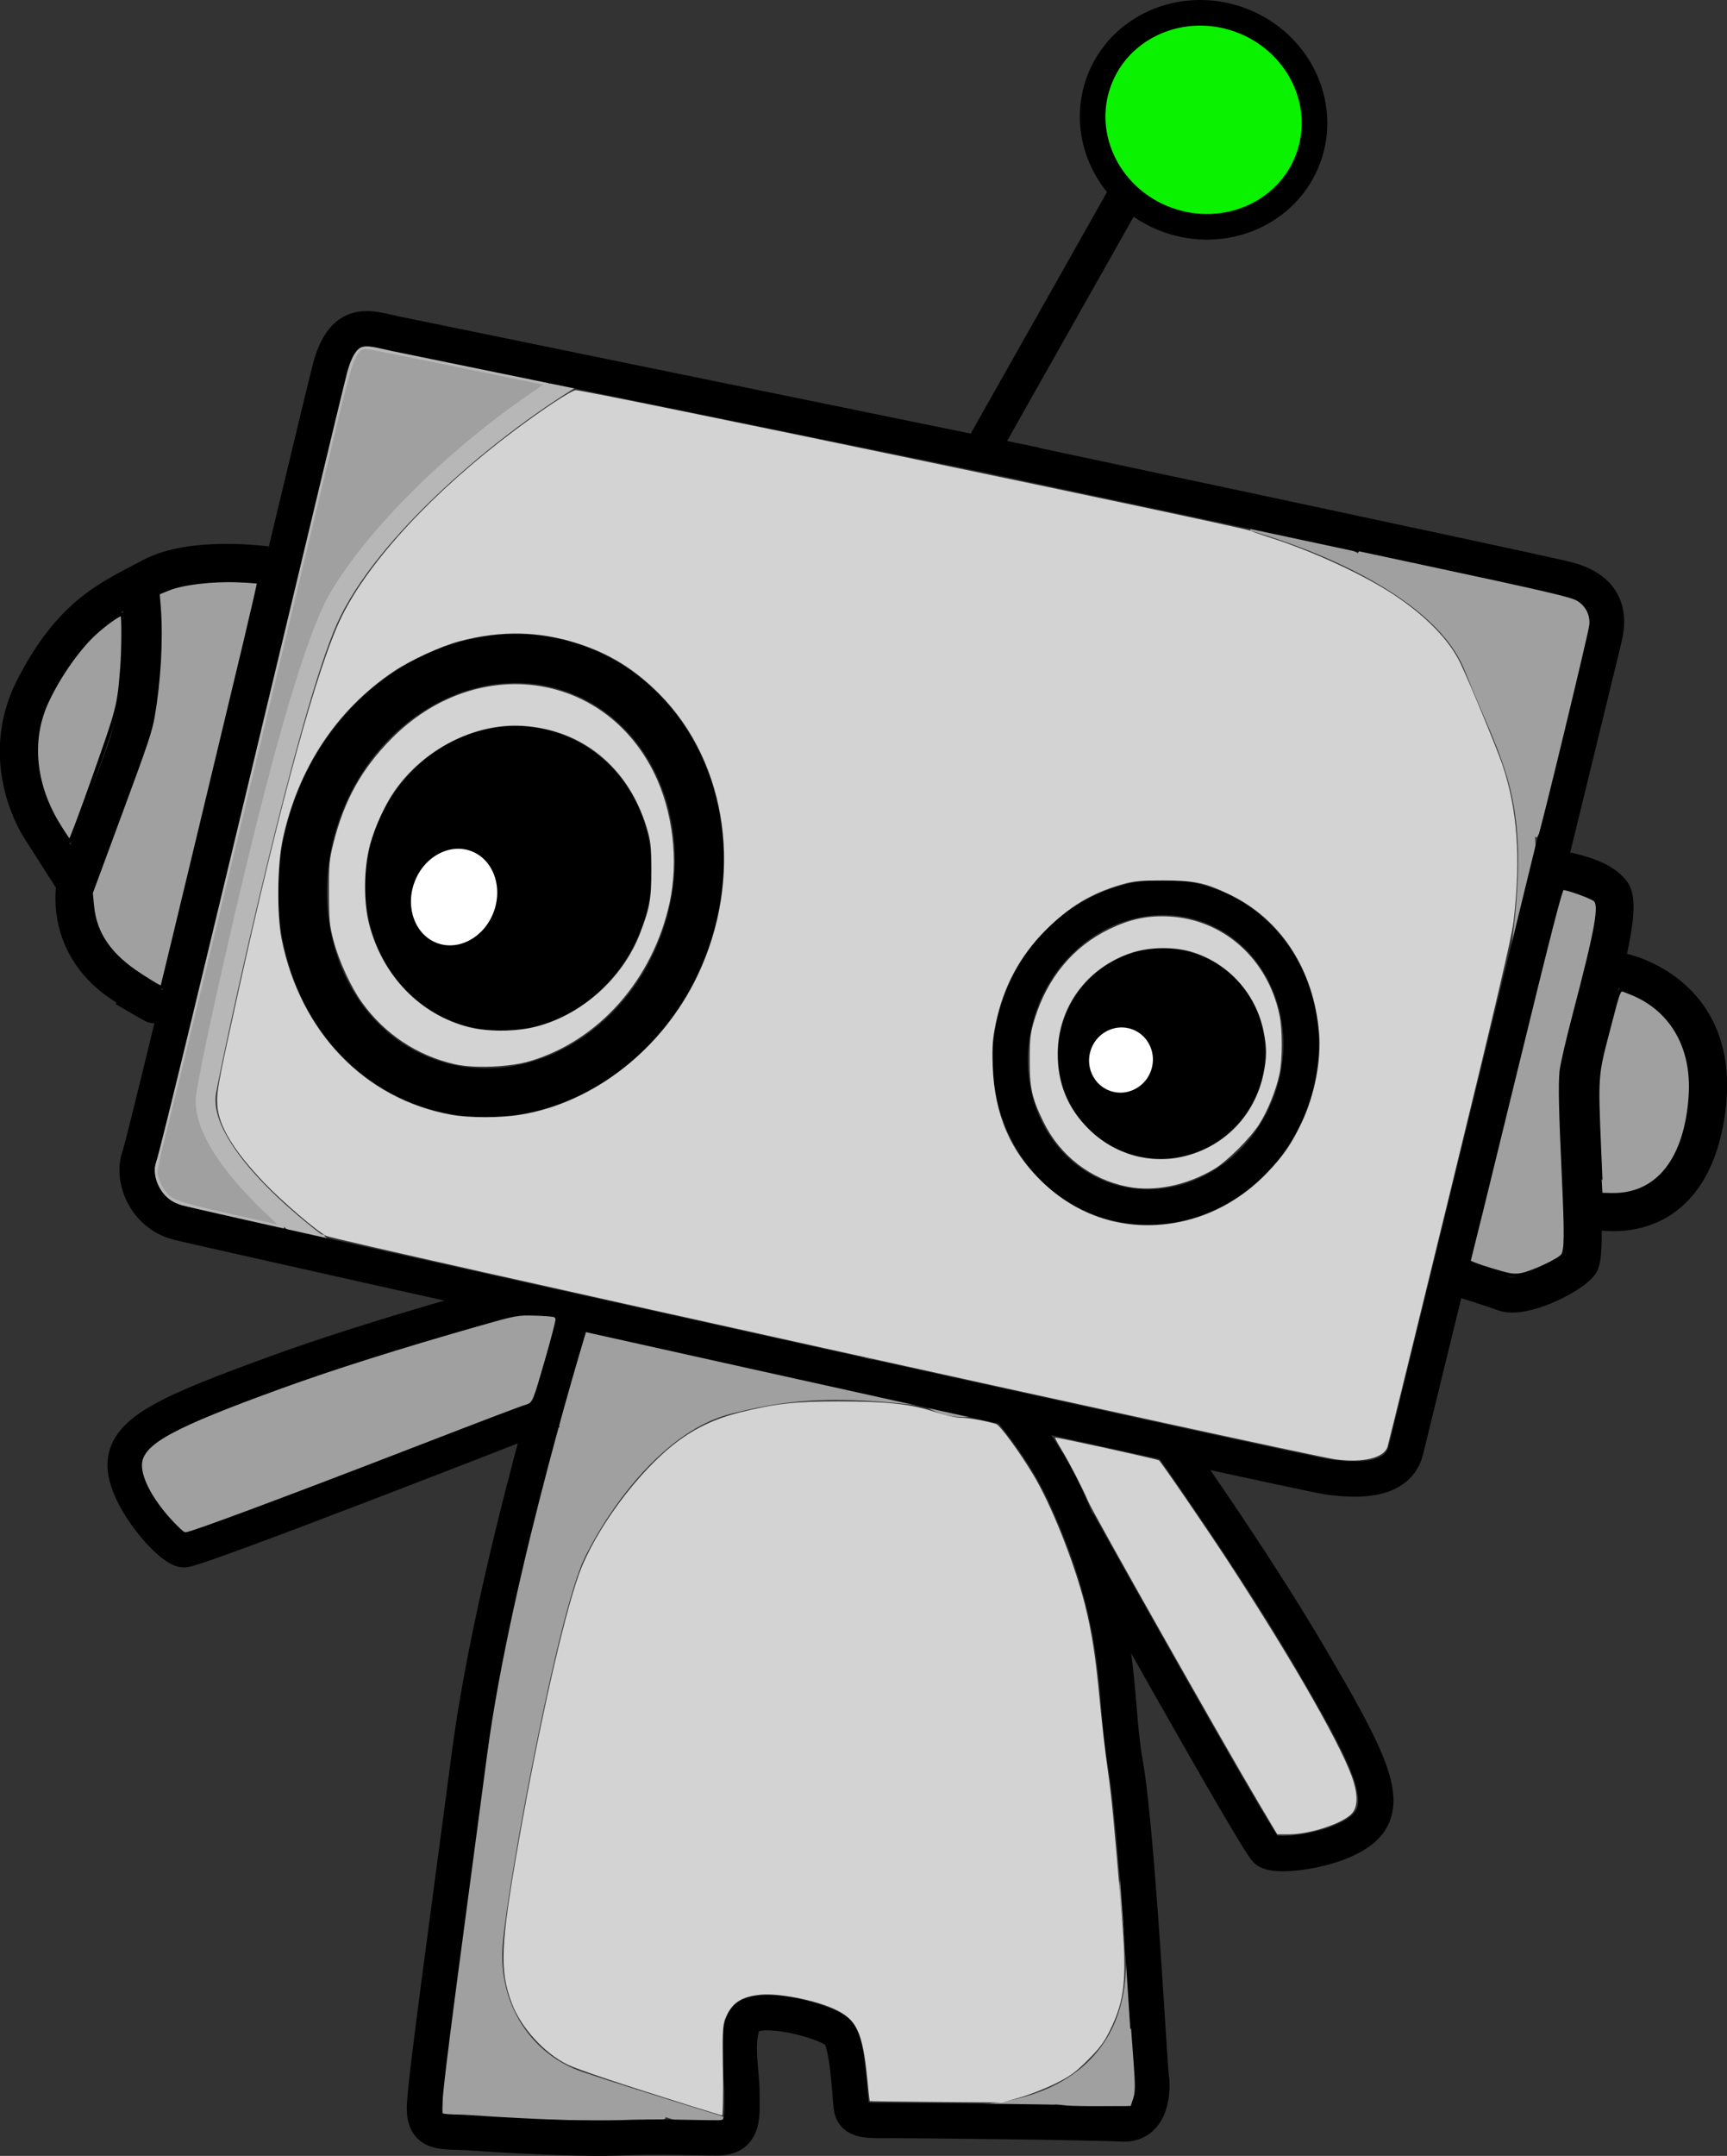 <?xml version="1.0" encoding="UTF-8" standalone="no"?>
<!-- Created with Inkscape (http://www.inkscape.org/) -->

<svg
   xmlns:osb="http://www.openswatchbook.org/uri/2009/osb"
   xmlns:dc="http://purl.org/dc/elements/1.1/"
   xmlns:cc="http://creativecommons.org/ns#"
   xmlns:rdf="http://www.w3.org/1999/02/22-rdf-syntax-ns#"
   xmlns:svg="http://www.w3.org/2000/svg"
   xmlns="http://www.w3.org/2000/svg"
   xmlns:sodipodi="http://sodipodi.sourceforge.net/DTD/sodipodi-0.dtd"
   xmlns:inkscape="http://www.inkscape.org/namespaces/inkscape"
   version="1.1"
   id="svg80"
   width="97.88"
   height="122.11"
   viewBox="0 0 97.88 122.11"
   sodipodi:docname="rst_robot_04.svg"
   inkscape:version="0.92.3 (2405546, 2018-03-11)">
  <rect x="0" y="0" width="97.88" height="122.11" fill="#333333" stroke="none"/>
  <defs
     id="defs84">
    <linearGradient
       id="linearGradient933"
       osb:paint="gradient">
      <stop
         style="stop-color:#000000;stop-opacity:1;"
         offset="0"
         id="stop929" />
      <stop
         style="stop-color:#000000;stop-opacity:0;"
         offset="1"
         id="stop931" />
    </linearGradient>
  </defs>
  <sodipodi:namedview
     pagecolor="#ffffff"
     bordercolor="#666666"
     borderopacity="1"
     objecttolerance="10"
     gridtolerance="10"
     guidetolerance="10"
     inkscape:pageopacity="0"
     inkscape:pageshadow="2"
     inkscape:window-width="3840"
     inkscape:window-height="2136"
     id="namedview82"
     showgrid="false"
     inkscape:zoom="10.171875"
     inkscape:cx="-10.692449"
     inkscape:cy="54.354074"
     inkscape:window-x="3840"
     inkscape:window-y="1050"
     inkscape:window-maximized="1"
     inkscape:current-layer="svg80"
     showguides="true"
     inkscape:guide-bbox="true">
    <sodipodi:guide
       position="41.363,80.455"
       orientation="0,1"
       id="guide118"
       inkscape:locked="false" />
    <sodipodi:guide
       position="52.177,96.382"
       orientation="1,0"
       id="guide120"
       inkscape:locked="false" />
  </sodipodi:namedview>
  <path
     style="opacity:1;fill:#a0a0a0;fill-opacity:1;stroke:#a0a0a0;stroke-width:0.197;stroke-linecap:butt;stroke-linejoin:miter;stroke-miterlimit:4;stroke-dasharray:none;stroke-opacity:1"
     d="m 29.064,119.905 c -0.784,-0.046 -1.978,-0.117 -2.654,-0.158 l -1.229,-0.074 0.02,-1.229 c 0.071,-4.273 1.603,-17.127 2.684,-22.513 1.218,-6.073 4.257,-21.637 4.63,-21.638 0.141,-2.5e-4 6.173,3.903 15.809,2.708 3.034,-0.376 3.007,4.222 7.843,2.941 0.077,-0.021 0.389,-1.195 0.471,-0.93 0.071,0.228 0.06,0.234 -0.307,0.171 -1.027,-0.176 -3.785,-0.561 -5.099,-0.712 -1.776,-0.203 -5.498,-0.234 -6.734,-0.055 -3.2,0.464 -4.814,1.008 -6.482,2.185 -2.56,1.807 -5.372,5.611 -6.347,8.588 -0.977,2.981 -2.452,9.726 -3.529,16.131 -0.932,5.542 -0.913,6.889 0.123,9.045 0.744,1.548 1.86,2.708 3.347,3.478 0.41,0.213 1.874,0.748 3.253,1.19 1.379,0.442 2.618,0.841 2.753,0.886 0.319,0.108 -6.668,0.097 -8.553,-0.014 z"
     id="path1056"
     inkscape:connector-curvature="0"
     sodipodi:nodetypes="ccccscssccccccscccccc" />
  <path
     style="fill:none;fill-rule:evenodd;stroke:#a0a0a0;stroke-width:1px;stroke-linecap:butt;stroke-linejoin:miter;stroke-opacity:1"
     d="m 54.011,119.713 c 5.8,0.197 11.011,-2.753 10.224,-9.929 -0.786,-7.177 0.295,0.197 0.295,0.197 l -0.492,-0.098"
     id="path1077"
     inkscape:connector-curvature="0" />
  <path
     style="fill:none;fill-rule:evenodd;stroke:#a0a0a0;stroke-width:1px;stroke-linecap:butt;stroke-linejoin:miter;stroke-opacity:1"
     d="m 57.289,79.897 c -8.848,-1.573 -12.19,-1.278 -16.025,-0.295 -3.834,0.983 -6.98,5.21 -8.553,8.356 -1.573,3.146 -4.424,18.581 -4.719,22.12 -0.295,3.539 1.671,6.685 4.916,7.767 3.244,1.081 7.767,2.458 7.767,2.458 l 0.786,0.393"
     id="path1054"
     inkscape:connector-curvature="0" />
  <g
     inkscape:groupmode="layer"
     id="layer1"
     inkscape:label="Layer 1"
     transform="translate(-51.54,-40.042)" />
  <g
     inkscape:groupmode="layer"
     id="layer2"
     inkscape:label="Layer 2"
     transform="translate(-51.54,-40.042)" />
  <path
     style="fill:none;fill-rule:evenodd;stroke:#000000;stroke-width:2;stroke-linecap:butt;stroke-linejoin:miter;stroke-miterlimit:4;stroke-dasharray:none;stroke-opacity:1"
     d="m 32.515,74.293 c 0,0 -4.522,14.55 -5.899,24.971 -1.376,10.421 -2.458,18.187 -2.556,19.957 -0.098,1.77 1.081,1.475 2.458,1.573 1.376,0.098 6.194,0.393 8.553,0.295 2.359,-0.098 4.031,0 5.604,0 1.573,0 1.376,-1.376 1.376,-2.556 0,-1.18 -0.393,-2.851 0.098,-4.031 0.492,-1.18 4.916,0 5.407,0.688 0.492,0.688 0.59,3.244 0.688,4.129 0.098,0.885 0.983,0.786 2.458,0.786 1.475,0 11.109,0.098 12.879,0.197 1.77,0.098 1.77,-2.065 1.671,-2.654 -0.098,-0.59 -0.786,-13.96 -1.475,-17.794 -0.688,-3.834 0.017,-7.746 -3.441,-15.238 -1.18,-2.556 -3.048,-4.719 -3.048,-4.719"
     id="path1027"
     inkscape:connector-curvature="0"
     sodipodi:nodetypes="cssccsssscsccssc" />
  <path
     style="fill:none;fill-rule:evenodd;stroke:#a0a0a0;stroke-width:1px;stroke-linecap:butt;stroke-linejoin:miter;stroke-opacity:1"
     d="m 70.982,29.58 c 0,0 10.313,2.708 12.496,8.21 2.182,5.502 3.937,7.292 2.599,16.43 -1.338,9.138 -0.085,1.957 -0.085,1.957"
     id="path1050"
     inkscape:connector-curvature="0" />
  <path
     style="fill:none;fill-rule:evenodd;stroke:#b7b7b7;stroke-width:1px;stroke-linecap:butt;stroke-linejoin:miter;stroke-opacity:1"
     d="m 33.054,21.111 c -5.183,3.031 -12.156,8.967 -14.409,14.006 -2.252,5.039 -6.197,23.062 -6.887,26.682 -0.69,3.62 6.448,8.729 6.448,8.729 l -0.151,-0.16 0.185,0.067"
     id="path1045"
     inkscape:connector-curvature="0" />
  <path
     style="opacity:1;fill:#a0a0a0;fill-opacity:1;stroke:#b7b7b7;stroke-width:0.197;stroke-linecap:butt;stroke-linejoin:miter;stroke-miterlimit:4;stroke-dasharray:none;stroke-opacity:1"
     d="m 9.44,67.707 c -0.306,-0.333 -0.605,-0.967 -0.614,-1.303 -0.004,-0.152 0.224,-1.181 0.506,-2.287 0.611,-2.389 2.548,-10.397 6.524,-26.971 1.606,-6.694 3.118,-12.994 3.359,-13.999 0.715,-2.974 0.978,-3.543 1.608,-3.477 0.19,0.02 10.061,2.022 10.176,2.064 0.019,0.007 -0.27,0.219 -0.643,0.472 -4.889,3.309 -9.443,7.818 -11.571,11.455 -1.379,2.358 -3.355,9.192 -5.925,20.494 -1.011,4.446 -1.67,7.654 -1.674,8.157 -0.017,1.728 1.389,3.949 4.116,6.504 0.434,0.406 0.747,0.724 0.695,0.707 -0.051,-0.017 -1.267,-0.294 -2.702,-0.615 -2.902,-0.649 -3.527,-0.844 -3.856,-1.201 z"
     id="path1047"
     inkscape:connector-curvature="0" />
  <path
     style="fill:none;fill-rule:evenodd;stroke:#000000;stroke-width:2;stroke-linecap:butt;stroke-linejoin:miter;stroke-miterlimit:4;stroke-dasharray:none;stroke-opacity:1"
     d="m 56.528,25.889 c 0,0 28.942,6.14 32.125,6.88 3.183,0.74 2.342,3.05 2.166,3.822 -0.177,0.773 -10.714,43.807 -11.134,45.537 -0.42,1.73 -2.537,1.797 -4.427,1.527 -1.89,-0.269 -63.25,-13.919 -65.165,-14.407 -1.915,-0.488 -2.637,-2.529 -2.199,-3.73 0.437,-1.201 10.033,-41.649 10.798,-44.613 0.765,-2.965 2.302,-2.301 3.663,-2.015 1.361,0.286 34.174,6.998 34.174,6.998 z"
     id="path114"
     inkscape:connector-curvature="0" />
  <path
     style="fill:none;fill-rule:evenodd;stroke:#000000;stroke-width:2;stroke-linecap:butt;stroke-linejoin:miter;stroke-miterlimit:4;stroke-dasharray:none;stroke-opacity:1"
     d="m 63.697,11.222 -7.799,13.81 -0.277,-0.101 0.092,0.034"
     id="path1002"
     inkscape:connector-curvature="0"
     sodipodi:nodetypes="cccc" />
  <ellipse
     style="opacity:1;fill:#ffffff;fill-opacity:0;stroke:#000000;stroke-width:2;stroke-linecap:butt;stroke-linejoin:miter;stroke-miterlimit:4;stroke-dasharray:none;stroke-opacity:1"
     id="path122"
     cx="81.93"
     cy="33.602"
     rx="8.16"
     ry="8.848"
     transform="rotate(20)" />
  <ellipse
     style="opacity:1;fill:#000000;fill-opacity:1;stroke:#000000;stroke-width:3.524;stroke-linecap:butt;stroke-linejoin:miter;stroke-miterlimit:4;stroke-dasharray:none;stroke-opacity:1"
     id="path957"
     cx="82.275"
     cy="33.553"
     rx="4.105"
     ry="4.203"
     transform="rotate(20)" />
  <ellipse
     style="opacity:1;fill:#ffffff;fill-opacity:1;stroke:#000000;stroke-width:1.36;stroke-linecap:butt;stroke-linejoin:miter;stroke-miterlimit:4;stroke-dasharray:none;stroke-opacity:1"
     id="path975"
     cx="80.237"
     cy="34.69"
     rx="2.483"
     ry="2.532"
     transform="rotate(20)" />
  <ellipse
     style="opacity:1;fill:#ffffff;fill-opacity:0;stroke:#000000;stroke-width:2.763;stroke-linecap:butt;stroke-linejoin:miter;stroke-miterlimit:4;stroke-dasharray:none;stroke-opacity:1"
     id="path122-3"
     cx="43.639"
     cy="36.896"
     rx="11.072"
     ry="12.448"
     transform="rotate(20)" />
  <ellipse
     style="opacity:1;fill:#000000;fill-opacity:1;stroke:#000000;stroke-width:4.981;stroke-linecap:butt;stroke-linejoin:miter;stroke-miterlimit:4;stroke-dasharray:none;stroke-opacity:1"
     id="path957-6"
     cx="44.104"
     cy="36.896"
     rx="5.554"
     ry="6.207"
     transform="rotate(20)" />
  <ellipse
     style="opacity:1;fill:#ffffff;fill-opacity:1;stroke:#000000;stroke-width:1.923;stroke-linecap:butt;stroke-linejoin:miter;stroke-miterlimit:4;stroke-dasharray:none;stroke-opacity:1"
     id="path975-7"
     cx="41.562"
     cy="38.943"
     rx="3.359"
     ry="3.739"
     transform="rotate(20)" />
  <ellipse
     style="opacity:1;fill:#0bf200;fill-opacity:1;stroke:#000000;stroke-width:1.452;stroke-linecap:butt;stroke-linejoin:miter;stroke-miterlimit:4;stroke-dasharray:none;stroke-opacity:1"
     id="path122-5"
     cx="66.421"
     cy="-16.954"
     rx="6.32"
     ry="6.025"
     transform="rotate(20)" />
  <path
     style="fill:none;fill-rule:evenodd;stroke:#000000;stroke-width:2;stroke-linecap:butt;stroke-linejoin:miter;stroke-miterlimit:4;stroke-dasharray:none;stroke-opacity:1"
     d="m 87.837,49.112 c 0,0 2.73,0.261 3.569,1.404 0.84,1.143 -1.556,8.012 -1.859,9.995 -0.303,1.982 0.618,10.373 0.039,11.104 -0.58,0.731 -3.26,2.057 -4.368,1.653 -1.109,-0.403 -2.62,-0.849 -2.62,-0.849 l -0.16,0.151"
     id="path1019"
     inkscape:connector-curvature="0" />
  <path
     style="fill:none;fill-rule:evenodd;stroke:#000000;stroke-width:2;stroke-linecap:butt;stroke-linejoin:miter;stroke-miterlimit:4;stroke-dasharray:none;stroke-opacity:1"
     d="m 91.876,54.975 c 0,0 5.972,1.127 4.878,8.157 -1.094,7.03 -6.587,5.449 -6.587,5.449 l -0.008,0.311"
     id="path1021"
     inkscape:connector-curvature="0" />
  <path
     style="fill:none;fill-rule:evenodd;stroke:#000000;stroke-width:2;stroke-linecap:butt;stroke-linejoin:miter;stroke-miterlimit:4;stroke-dasharray:none;stroke-opacity:1"
     d="m 15.093,31.941 c 0,0 -4.183,-0.581 -6.518,0.662 -2.335,1.242 -4.536,2.115 -6.704,6.348 -2.168,4.233 0.342,7.971 0.342,7.971 l 1.998,3.134 c 0,0 -0.782,3.586 2.888,5.864 3.67,2.277 -0.034,0.092 -0.034,0.092"
     id="path1023"
     inkscape:connector-curvature="0" />
  <path
     style="fill:none;fill-rule:evenodd;stroke:#000000;stroke-width:2;stroke-linecap:butt;stroke-linejoin:miter;stroke-miterlimit:4;stroke-dasharray:none;stroke-opacity:1"
     d="m 7.894,33.61 c 0,0 0.645,4.838 -0.901,9.088 -1.547,4.25 -2.782,7.357 -2.782,7.357"
     id="path1025"
     inkscape:connector-curvature="0" />
  <path
     style="opacity:1;fill:#a0a0a0;fill-opacity:1;stroke:#000000;stroke-width:0.197;stroke-linecap:butt;stroke-linejoin:miter;stroke-miterlimit:4;stroke-dasharray:none;stroke-opacity:1"
     d="m 83.254,71.449 c 0.016,-0.044 1.185,-4.811 2.598,-10.593 2.027,-8.296 2.6,-10.519 2.713,-10.544 0.168,-0.037 1.534,0.444 1.81,0.638 0.382,0.268 0.152,1.572 -1.157,6.555 -0.37,1.408 -0.699,2.834 -0.731,3.169 -0.074,0.772 -0.043,2.219 0.127,5.89 0.156,3.375 0.147,4.251 -0.045,4.535 -0.183,0.27 -1.724,0.994 -2.35,1.104 -0.44,0.077 -0.647,0.042 -1.747,-0.293 -0.695,-0.212 -1.235,-0.416 -1.219,-0.461 z"
     id="path1035"
     inkscape:connector-curvature="0" />
  <path
     style="opacity:1;fill:#a0a0a0;fill-opacity:1;stroke:#000000;stroke-width:0.197;stroke-linecap:butt;stroke-linejoin:miter;stroke-miterlimit:4;stroke-dasharray:none;stroke-opacity:1"
     d="m 90.644,64.973 c -0.168,-4.018 -0.164,-4.071 0.474,-6.504 0.724,-2.756 0.592,-2.498 1.17,-2.285 2.395,0.881 3.706,3.075 3.517,5.886 -0.243,3.607 -1.868,5.647 -4.46,5.601 -0.315,-0.006 -0.577,-0.012 -0.581,-0.015 -0.005,-0.003 -0.059,-1.21 -0.12,-2.684 z"
     id="path1037"
     inkscape:connector-curvature="0" />
  <path
     style="opacity:1;fill:#a0a0a0;fill-opacity:1;stroke:#000000;stroke-width:0.197;stroke-linecap:butt;stroke-linejoin:miter;stroke-miterlimit:4;stroke-dasharray:none;stroke-opacity:1"
     d="m 3.33,46.739 c -1.398,-2.254 -1.658,-4.777 -0.712,-6.896 0.624,-1.397 1.744,-3.025 2.697,-3.918 0.649,-0.609 1.561,-1.244 1.612,-1.123 0.072,0.17 0.063,2.022 -0.016,3.012 -0.174,2.193 -0.188,2.25 -1.583,6.198 -0.716,2.027 -1.334,3.669 -1.375,3.65 -0.04,-0.019 -0.321,-0.435 -0.624,-0.923 z"
     id="path1039"
     inkscape:connector-curvature="0" />
  <path
     style="opacity:1;fill:#a0a0a0;fill-opacity:1;stroke:#000000;stroke-width:0.197;stroke-linecap:butt;stroke-linejoin:miter;stroke-miterlimit:4;stroke-dasharray:none;stroke-opacity:1"
     d="M 7.963,55.239 C 6.244,54.132 5.391,52.913 5.237,51.339 L 5.162,50.573 6.833,46.053 C 8.313,42.051 8.525,41.42 8.675,40.553 9.02,38.565 9.153,36.162 9.016,34.419 l -0.065,-0.826 0.606,-0.244 c 0.8,-0.323 2.461,-0.52 3.913,-0.464 0.645,0.025 1.184,0.067 1.196,0.093 0.013,0.027 -0.338,1.561 -0.779,3.409 -1.226,5.139 -4.659,19.398 -4.69,19.486 -0.04,0.11 -0.229,0.013 -1.234,-0.634 z"
     id="path1041"
     inkscape:connector-curvature="0" />
  <path
     style="opacity:1;fill:#a0a0a0;fill-opacity:1;stroke:#a0a0a0;stroke-width:0.197;stroke-linecap:butt;stroke-linejoin:miter;stroke-miterlimit:4;stroke-dasharray:none;stroke-opacity:1"
     d="m 86.893,46.124 c -0.263,-2.067 -1.17,-4.661 -2.982,-8.532 -0.529,-1.13 -0.856,-1.686 -1.289,-2.189 -1.088,-1.267 -2.972,-2.705 -4.753,-3.629 l -0.875,-0.454 3.634,0.776 c 6.795,1.452 8.367,1.816 8.699,2.014 0.449,0.267 0.698,0.752 0.652,1.268 -0.037,0.425 -2.82,11.919 -2.894,11.953 -0.021,0.01 -0.108,-0.534 -0.193,-1.208 z"
     id="path1052"
     inkscape:connector-curvature="0" />
  <path
     style="opacity:1;fill:#a0a0a0;fill-opacity:1;stroke:#a0a0a0;stroke-width:0.197;stroke-linecap:butt;stroke-linejoin:miter;stroke-miterlimit:4;stroke-dasharray:none;stroke-opacity:1"
     d="m 60.483,119.16 -0.385,-0.041 0.532,-0.302 c 1.368,-0.776 2.417,-1.824 3.13,-3.127 l 0.269,-0.491 0.119,1.604 c 0.096,1.297 0.095,1.678 -0.008,1.992 l -0.127,0.388 -1.573,0.009 c -0.865,0.005 -1.746,-0.009 -1.958,-0.032 z"
     id="path1079"
     inkscape:connector-curvature="0" />
  <path
     style="fill:none;fill-rule:evenodd;stroke:#000000;stroke-width:2;stroke-linecap:butt;stroke-linejoin:miter;stroke-miterlimit:4;stroke-dasharray:none;stroke-opacity:1"
     d="m 66.106,81.438 c 0,0 4.773,6.7 8.052,12.275 3.279,5.575 4.542,8.046 3.417,9.54 -1.125,1.494 -5.193,2.059 -5.795,1.554 -0.602,-0.506 -10.699,-18.603 -10.699,-18.603"
     id="path1157"
     inkscape:connector-curvature="0"
     sodipodi:nodetypes="cscsc" />
  <path
     style="fill:none;fill-rule:evenodd;stroke:#000000;stroke-width:1.973;stroke-linecap:butt;stroke-linejoin:miter;stroke-miterlimit:4;stroke-dasharray:none;stroke-opacity:1"
     d="m 29.281,73.54 c 0,0 -7.751,2.065 -13.685,4.227 -5.933,2.163 -8.421,3.244 -8.517,5.112 -0.096,1.868 2.584,4.916 3.349,4.916 0.766,0 19.618,-7.373 19.618,-7.373 l -0.191,0.197 1.435,-0.688"
     id="path1157-5"
     inkscape:connector-curvature="0"
     sodipodi:nodetypes="cscsccc" />
  <path
     style="opacity:1;fill:#a0a0a0;fill-opacity:1;stroke:#a0a0a0;stroke-width:0.197;stroke-linecap:butt;stroke-linejoin:miter;stroke-miterlimit:4;stroke-dasharray:none;stroke-opacity:1"
     d="m 9.851,86.074 c -1.044,-1.116 -1.707,-2.313 -1.707,-3.081 0,-1.107 1.712,-2.036 7.866,-4.267 2.951,-1.07 6.756,-2.272 11.206,-3.539 2.053,-0.584 2.142,-0.601 3.113,-0.571 0.55,0.017 1.025,0.056 1.055,0.086 0.03,0.03 -0.245,1.092 -0.612,2.359 -0.648,2.238 -0.676,2.306 -0.957,2.393 -0.43,0.132 -1.882,0.684 -6.679,2.536 -7.266,2.806 -12.355,4.699 -12.629,4.699 -0.044,0 -0.339,-0.277 -0.656,-0.616 z"
     id="path1488"
     inkscape:connector-curvature="0" />
  <path
     style="fill:#ffffff;fill-opacity:0.784;stroke:none;stroke-width:0.983;stroke-linecap:butt;stroke-linejoin:miter;stroke-miterlimit:4;stroke-dasharray:none;stroke-opacity:1"
     d="m 75.703,82.66 c -1.658,-0.218 -56.67,-12.39 -57.216,-12.66 -0.525,-0.26 -2.5,-1.949 -3.492,-2.987 -1.741,-1.821 -2.595,-3.222 -2.678,-4.395 -0.052,-0.736 0.029,-1.185 1.063,-5.872 2.49,-11.287 4.611,-19.023 5.983,-21.816 1.569,-3.195 5.231,-7.133 9.84,-10.581 1.611,-1.205 3.2,-2.249 3.425,-2.249 0.597,0 37.87,7.761 38.244,7.963 0.089,0.048 0.604,0.228 1.145,0.4 2.387,0.759 5.262,2.086 6.98,3.222 1.82,1.203 3.147,2.568 3.774,3.88 0.499,1.044 2.08,4.863 2.376,5.737 0.862,2.55 1.057,5.288 0.634,8.905 -0.101,0.862 -1.026,4.804 -3.589,15.29 -1.899,7.771 -3.498,14.274 -3.554,14.451 -0.197,0.629 -1.381,0.915 -2.935,0.711 z m -8.797,-13.458 c 1.836,-0.379 3.544,-1.345 4.918,-2.781 0.925,-0.967 1.384,-1.635 1.964,-2.864 0.719,-1.521 1.105,-3.509 0.978,-5.033 -0.303,-3.627 -2.191,-6.515 -5.173,-7.907 -1.356,-0.634 -1.883,-0.74 -3.673,-0.742 -1.35,-0.002 -1.683,0.03 -2.349,0.223 -1.733,0.502 -2.992,1.261 -4.34,2.617 -1.449,1.458 -2.373,3.197 -2.801,5.27 -0.179,0.866 -0.205,1.252 -0.165,2.408 0.095,2.749 1.013,4.865 2.872,6.616 2.136,2.012 4.886,2.789 7.767,2.194 z m -37.412,-6.061 c 4.158,-0.674 8.049,-3.722 10.029,-7.854 2.647,-5.525 1.768,-12.038 -2.157,-15.984 -1.39,-1.397 -2.81,-2.276 -4.616,-2.856 -2.209,-0.71 -4.339,-0.752 -6.693,-0.133 -1.043,0.274 -2.799,1.079 -3.75,1.718 -3.239,2.178 -5.421,5.484 -6.292,9.531 -0.296,1.377 -0.325,4.3 -0.056,5.63 1.071,5.288 4.723,9.063 9.628,9.952 0.985,0.178 2.791,0.176 3.907,-0.005 z"
     id="path3196"
     inkscape:connector-curvature="0" />
  <path
     style="fill:#ffffff;fill-opacity:0.784;stroke:none;stroke-width:0.983;stroke-linecap:butt;stroke-linejoin:miter;stroke-miterlimit:4;stroke-dasharray:none;stroke-opacity:1"
     d="m 39.279,119.318 c -4.115,-1.289 -6.542,-2.101 -7.111,-2.379 -1.318,-0.643 -2.643,-2.097 -3.159,-3.47 -0.71,-1.887 -0.651,-3.258 0.401,-9.231 1.142,-6.485 2.519,-12.593 3.392,-15.041 0.899,-2.522 3.382,-5.88 5.567,-7.527 1.054,-0.794 2.175,-1.322 3.533,-1.663 2.007,-0.504 3.143,-0.633 5.586,-0.632 2.775,5.3e-4 4.152,0.149 5.476,0.591 0.605,0.202 1.197,0.334 1.493,0.334 0.416,0 1.384,0.171 1.998,0.354 0.219,0.065 1.33,1.582 2.113,2.886 1.022,1.702 2.316,4.955 2.923,7.352 0.384,1.516 0.611,2.985 0.84,5.432 0.114,1.217 0.314,2.964 0.446,3.883 0.222,1.548 0.345,2.823 0.795,8.209 0.308,3.684 0.19,4.847 -0.665,6.587 -0.328,0.668 -0.58,1.005 -1.254,1.677 -0.717,0.715 -0.998,0.918 -1.876,1.352 -0.568,0.281 -1.475,0.632 -2.015,0.781 l -0.983,0.27 -3.732,-0.029 c -2.053,-0.016 -3.741,-0.038 -3.752,-0.049 -0.011,-0.011 -0.071,-0.551 -0.134,-1.2 -0.267,-2.746 -0.606,-3.452 -1.942,-4.045 -1.13,-0.501 -3.137,-0.882 -4.122,-0.781 -1.062,0.108 -1.567,0.428 -1.937,1.228 -0.199,0.429 -0.208,0.579 -0.183,3.032 0.014,1.419 -0.008,2.578 -0.049,2.576 -0.041,-0.003 -0.783,-0.227 -1.648,-0.498 z"
     id="path3198"
     inkscape:connector-curvature="0" />
  <path
     style="fill:#ffffff;fill-opacity:0.784;stroke:none;stroke-width:0.983;stroke-linecap:butt;stroke-linejoin:miter;stroke-miterlimit:4;stroke-dasharray:none;stroke-opacity:1"
     d="m 71.353,102.15 c -2.041,-3.434 -9.41,-16.467 -9.685,-17.128 -0.271,-0.653 -1.077,-2.214 -1.49,-2.889 -0.227,-0.371 -0.397,-0.69 -0.378,-0.709 0.041,-0.041 5.76,1.214 5.884,1.291 0.109,0.068 2.748,3.917 3.97,5.793 3.743,5.743 6.555,10.686 7.07,12.431 0.237,0.803 0.209,1.406 -0.084,1.754 -0.477,0.567 -2.375,1.203 -3.593,1.203 h -0.657 z"
     id="path3200"
     inkscape:connector-curvature="0" />
  <path
     style="fill:#ffffff;fill-opacity:0.784;stroke:none;stroke-width:0.983;stroke-linecap:butt;stroke-linejoin:miter;stroke-miterlimit:4;stroke-dasharray:none;stroke-opacity:1"
     d="m 63.912,67.216 c -2.084,-0.409 -3.824,-1.746 -4.765,-3.662 -0.665,-1.354 -0.793,-1.933 -0.787,-3.555 0.005,-1.209 0.038,-1.483 0.274,-2.256 0.718,-2.354 2.184,-4.124 4.239,-5.117 1.179,-0.57 2.159,-0.777 3.379,-0.715 3.079,0.157 5.586,2.385 6.26,5.562 0.177,0.837 0.179,2.534 0.003,3.363 -0.195,0.919 -0.677,2.108 -1.155,2.849 -0.523,0.81 -1.837,2.112 -2.565,2.542 -1.56,0.92 -3.367,1.286 -4.884,0.989 z m 3.231,-1.725 c 2.294,-0.57 3.988,-2.344 4.471,-4.682 0.196,-0.947 0.196,-1.458 9.8e-4,-2.412 -0.431,-2.113 -1.977,-3.83 -4.024,-4.469 -1.042,-0.325 -2.489,-0.3 -3.535,0.062 -2.492,0.861 -4.096,3.073 -4.11,5.665 -0.009,1.716 0.55,3.088 1.743,4.279 1.459,1.456 3.506,2.041 5.454,1.557 z"
     id="path3202"
     inkscape:connector-curvature="0" />
  <path
     style="fill:#ffffff;fill-opacity:0.784;stroke:none;stroke-width:0.983;stroke-linecap:butt;stroke-linejoin:miter;stroke-miterlimit:4;stroke-dasharray:none;stroke-opacity:1"
     d="m 62.748,61.654 c -1.274,-0.628 -1.284,-2.535 -0.018,-3.181 1.47,-0.75 3.038,0.712 2.4,2.238 -0.195,0.467 -0.402,0.69 -0.853,0.92 -0.444,0.227 -1.097,0.237 -1.53,0.023 z"
     id="path3204"
     inkscape:connector-curvature="0" />
  <path
     style="fill:#ffffff;fill-opacity:0.784;stroke:none;stroke-width:0.983;stroke-linecap:butt;stroke-linejoin:miter;stroke-miterlimit:4;stroke-dasharray:none;stroke-opacity:1"
     d="m 25.812,60.284 c -2.157,-0.481 -4.023,-1.721 -5.314,-3.53 -0.614,-0.86 -1.286,-2.323 -1.59,-3.463 -0.23,-0.862 -0.258,-1.145 -0.263,-2.731 -0.005,-1.61 0.018,-1.865 0.261,-2.829 0.607,-2.411 1.598,-4.189 3.287,-5.896 4.761,-4.812 12.004,-3.866 14.876,1.942 1.066,2.156 1.403,4.989 0.877,7.373 -0.957,4.34 -4.003,7.787 -7.908,8.951 -1.132,0.338 -3.14,0.424 -4.226,0.182 z m 4.472,-2.109 c 2.614,-0.625 5,-2.733 5.983,-5.284 0.571,-1.483 0.647,-1.908 0.644,-3.609 -0.002,-1.427 -0.027,-1.653 -0.268,-2.439 -1.044,-3.4 -3.662,-5.531 -7.047,-5.734 -2.695,-0.162 -5.615,1.336 -7.258,3.725 -0.532,0.773 -1.093,2.003 -1.363,2.988 -0.362,1.32 -0.383,3.284 -0.049,4.553 0.765,2.907 2.883,5.091 5.622,5.799 1.028,0.265 2.626,0.265 3.736,-6.2e-5 z"
     id="path3206"
     inkscape:connector-curvature="0" />
  <path
     style="fill:#ffffff;fill-opacity:0.784;stroke:none;stroke-width:0.983;stroke-linecap:butt;stroke-linejoin:miter;stroke-miterlimit:4;stroke-dasharray:none;stroke-opacity:1"
     d="m 24.569,53.264 c -0.775,-0.409 -1.195,-1.187 -1.197,-2.217 -0.004,-1.562 1.167,-2.887 2.555,-2.893 0.639,-0.003 0.974,0.122 1.395,0.52 1.697,1.605 0.459,4.796 -1.855,4.781 -0.338,-0.002 -0.675,-0.074 -0.897,-0.192 z"
     id="path3208"
     inkscape:connector-curvature="0" />
</svg>
